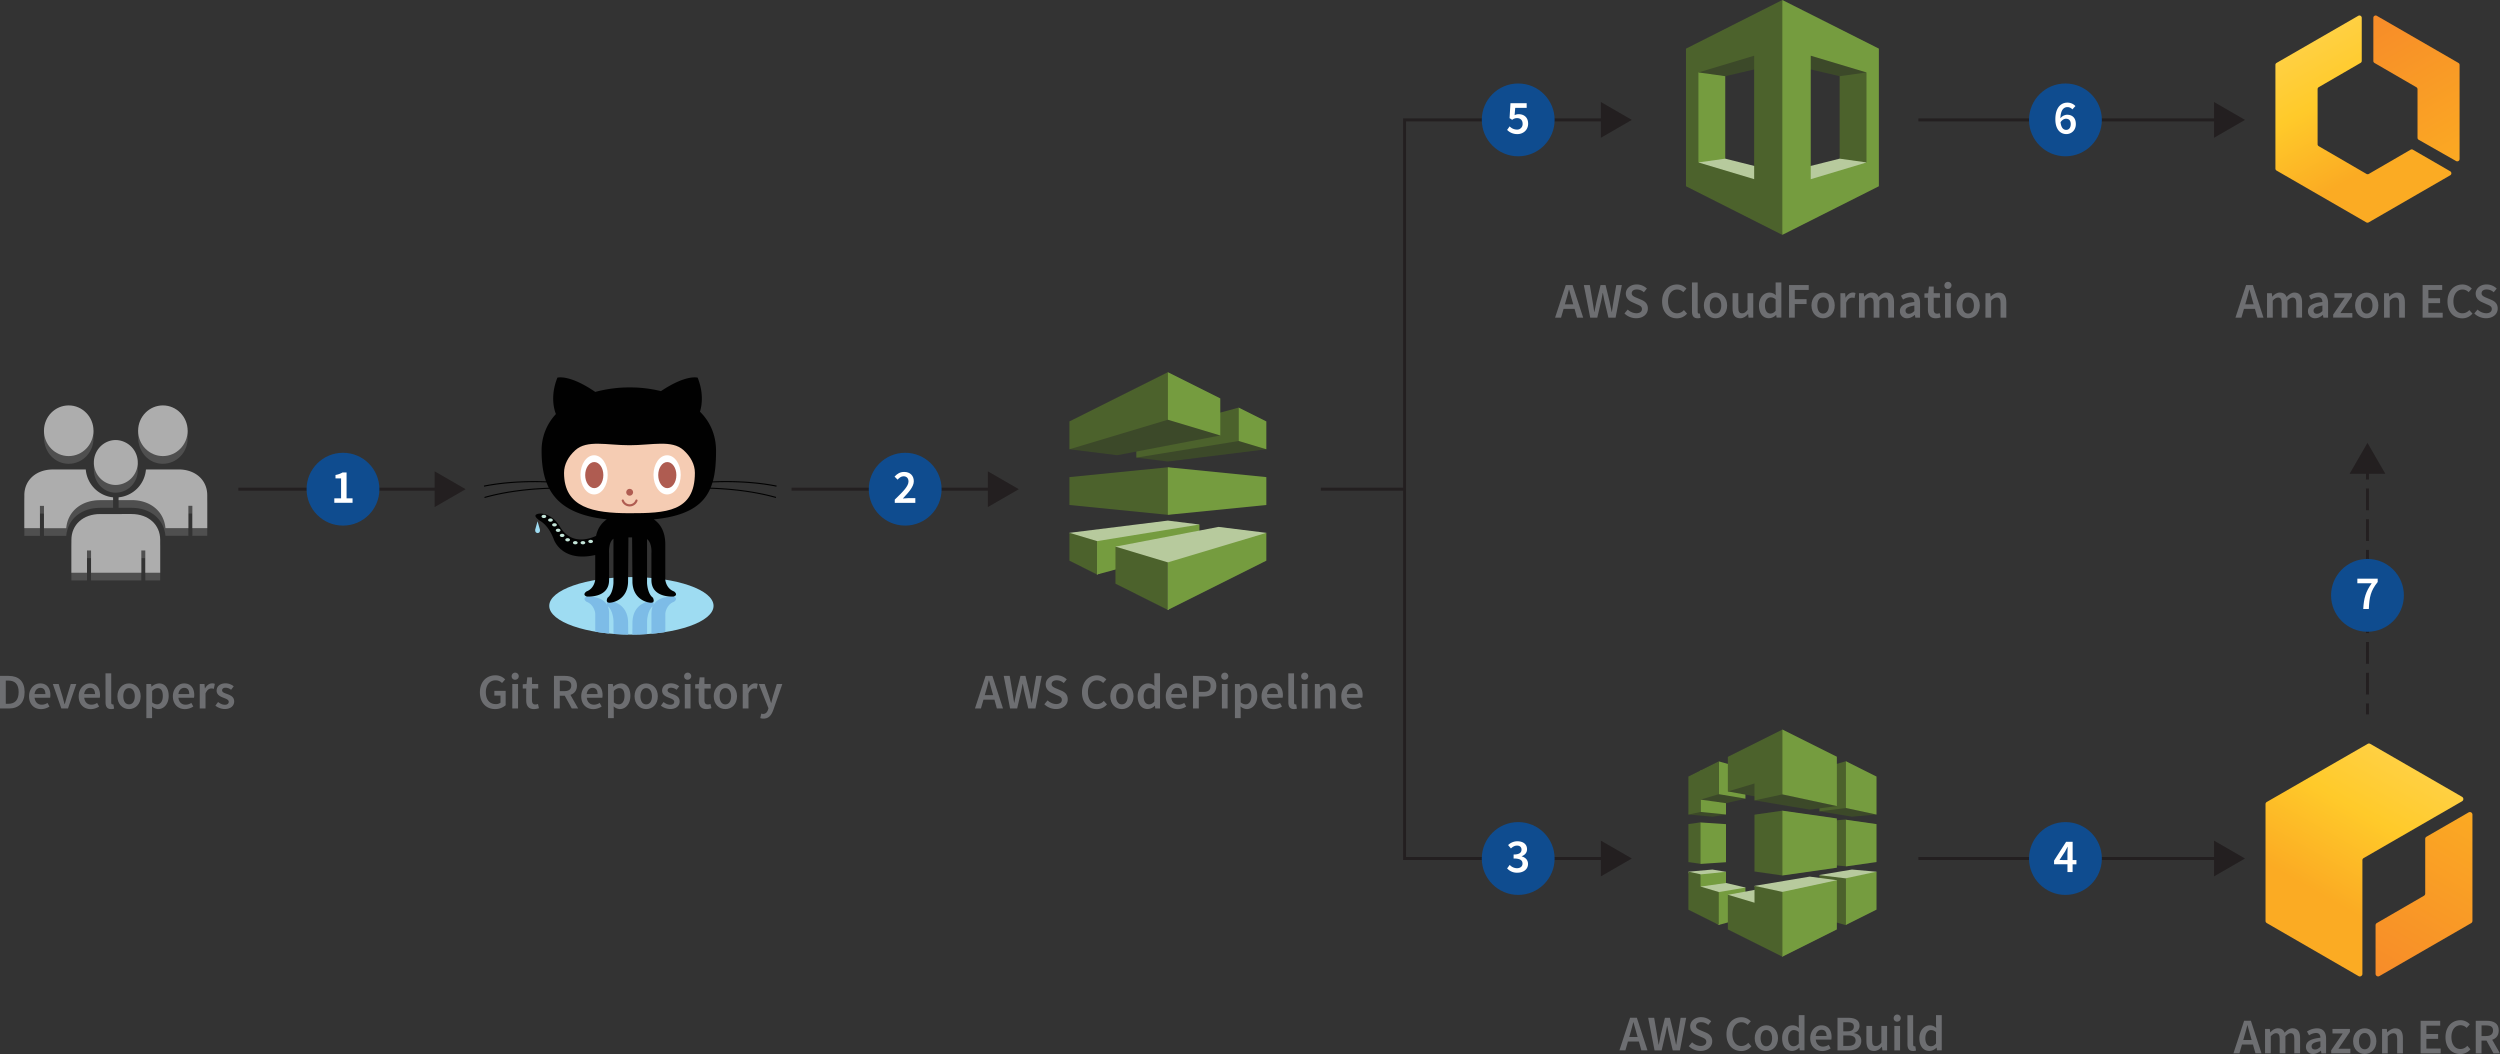 <svg xmlns="http://www.w3.org/2000/svg" xmlns:xlink="http://www.w3.org/1999/xlink" viewBox="0 0 2508.33 1057.49"><rect x="0" y="0" width="2508.33" height="1057.49" fill="#333333" stroke="none"/><defs><style>.cls-1{fill:none;}.cls-2{fill:#6d6e71;}.cls-3{fill:#231f20;}.cls-4{fill:#0f4c8f;}.cls-5{fill:#fff;}.cls-6{fill:#b7ca9d;}.cls-7{fill:#4c622c;}.cls-8{fill:#759c3f;}.cls-9{fill:#3c4929;}.cls-10{fill:#4f4f4f;}.cls-11{fill:#adadad;}.cls-12{fill:#9edcf2;}.cls-13{clip-path:url(#clip-path);}.cls-14{fill:#7dbce7;}.cls-15{fill:#010101;}.cls-16{fill:#f5ccb3;}.cls-17{fill:#af5c51;}.cls-18{fill:#c4e5d9;}.cls-19{fill:url(#linear-gradient);}.cls-20{fill:url(#linear-gradient-2);}.cls-21{fill:url(#linear-gradient-3);}.cls-22{fill:url(#linear-gradient-4);}</style><clipPath id="clip-path"><path class="cls-1" d="M598,659.51c1.83,8.55,6.35,13.61,10.77,16.59L656,676c5.71-3.87,11.54-11.21,11.54-25.06V615.44s.73-8.79,8.79-11.72c0,0,4.76-3.3-.37-5.13,0,0-22.34-1.84-22.34,16.48v27.11s.88,10-4.39,14.1V622.83s.36-10.62,5.86-14.65c0,0,3.66-6.59-4.39-4.76,0,0-15.38,2.2-16.12,20.15l-.35,34.37h-3.7l-.35-34.37c-.73-17.95-16.12-20.15-16.12-20.15-8.06-1.83-4.39,4.76-4.39,4.76,5.49,4,5.86,14.65,5.86,14.65v33.84c-5.28-3.74-4.39-14.48-4.39-14.48V615.08c0-18.32-22.34-16.48-22.34-16.48-5.13,1.83-.37,5.13-.37,5.13,8.06,2.93,8.79,11.72,8.79,11.72V640.3l.85,19.21Z"/></clipPath><linearGradient id="linear-gradient" x1="2476.86" y1="3131.76" x2="2393.75" y2="3274.88" gradientTransform="matrix(1, 0, 0, -1, 0, 3285.4)" gradientUnits="userSpaceOnUse"><stop offset="0" stop-color="#fba923"/><stop offset="1" stop-color="#f78c29"/></linearGradient><linearGradient id="linear-gradient-2" x1="2394.3" y1="3073.32" x2="2303.67" y2="3233.34" gradientTransform="matrix(1, 0, 0, -1, 0, 3285.4)" gradientUnits="userSpaceOnUse"><stop offset="0.25" stop-color="#fbab23"/><stop offset="0.7" stop-color="#ffca2a"/><stop offset="1" stop-color="#ffd042"/></linearGradient><linearGradient id="linear-gradient-3" x1="2490.91" y1="9124.64" x2="2397.47" y2="9285.53" gradientTransform="translate(0 -8300.2)" xlink:href="#linear-gradient"/><linearGradient id="linear-gradient-4" x1="2398.07" y1="9058.97" x2="2296.22" y2="9238.82" gradientTransform="translate(0 -8300.2)" gradientUnits="userSpaceOnUse"><stop offset="0" stop-color="#ffd042"/><stop offset="0.3" stop-color="#ffca2a"/><stop offset="0.75" stop-color="#fbab23"/></linearGradient></defs><title>CICD</title><g id="Layer_2" data-name="Layer 2"><g id="Layer_1-2" data-name="Layer 1"><path class="cls-2" d="M0,678.15H8.7c10,0,16,5.4,16,16.2s-6,16.5-15.65,16.5H0Zm8.3,28c6.6,0,10.4-3.75,10.4-11.8s-3.8-11.5-10.4-11.5H5.8v23.3Z"/><path class="cls-2" d="M40.4,685.7c6.65,0,10.15,4.8,10.15,11.65a12.33,12.33,0,0,1-.25,2.7H34.7c.5,4.45,3.3,7,7.25,7a10.26,10.26,0,0,0,5.7-1.8l2,3.6a15.49,15.49,0,0,1-8.4,2.65c-6.8,0-12.1-4.75-12.1-12.85S34.65,685.7,40.4,685.7Zm5.15,10.7c0-3.9-1.65-6.25-5-6.25-2.9,0-5.4,2.15-5.9,6.25Z"/><path class="cls-2" d="M53,686.3h5.85l3.9,12.75c.65,2.4,1.4,4.9,2,7.4H65c.7-2.5,1.4-5,2.1-7.4L71,686.3h5.55L68.2,710.85H61.55Z"/><path class="cls-2" d="M90.2,685.7c6.65,0,10.15,4.8,10.15,11.65a12.33,12.33,0,0,1-.25,2.7H84.5c.5,4.45,3.3,7,7.25,7a10.26,10.26,0,0,0,5.7-1.8l2,3.6a15.49,15.49,0,0,1-8.4,2.65c-6.8,0-12.1-4.75-12.1-12.85S84.45,685.7,90.2,685.7Zm5.15,10.7c0-3.9-1.65-6.25-5-6.25-2.9,0-5.4,2.15-5.9,6.25Z"/><path class="cls-2" d="M105.85,675.55h5.75v29.3c0,1.4.65,1.9,1.25,1.9a3.44,3.44,0,0,0,.9-.1l.75,4.3a7.86,7.86,0,0,1-3,.5c-4.1,0-5.6-2.65-5.6-6.9Z"/><path class="cls-2" d="M129.45,685.7c6.15,0,11.7,4.7,11.7,12.9s-5.55,12.85-11.7,12.85-11.65-4.7-11.65-12.85S123.35,685.7,129.45,685.7Zm0,21.05c3.6,0,5.8-3.25,5.8-8.15s-2.2-8.2-5.8-8.2-5.75,3.25-5.75,8.2S125.85,706.75,129.45,706.75Z"/><path class="cls-2" d="M152.6,712.85v7.7h-5.75V686.3h4.75l.4,2.6h.2a12,12,0,0,1,7.4-3.2c6.1,0,9.65,4.9,9.65,12.5,0,8.4-5.05,13.25-10.5,13.25a9.93,9.93,0,0,1-6.3-2.7Zm5-6.15c3.25,0,5.75-2.9,5.75-8.45,0-4.9-1.6-7.8-5.3-7.8-1.8,0-3.5.9-5.4,2.75v11.45A7.76,7.76,0,0,0,157.55,706.7Z"/><path class="cls-2" d="M184.75,685.7c6.65,0,10.15,4.8,10.15,11.65a12.33,12.33,0,0,1-.25,2.7H179c.5,4.45,3.3,7,7.25,7a10.26,10.26,0,0,0,5.7-1.8l2,3.6a15.49,15.49,0,0,1-8.4,2.65c-6.8,0-12.1-4.75-12.1-12.85S179,685.7,184.75,685.7Zm5.15,10.7c0-3.9-1.65-6.25-5-6.25-2.9,0-5.4,2.15-5.9,6.25Z"/><path class="cls-2" d="M200.4,686.3h4.75l.4,4.35h.2c1.75-3.2,4.35-5,7-5a6.24,6.24,0,0,1,2.8.5l-1,5a8,8,0,0,0-2.55-.4c-2,0-4.3,1.35-5.8,5.05v15H200.4Z"/><path class="cls-2" d="M218.8,704.35c2.2,1.7,4.3,2.75,6.8,2.75,2.65,0,3.9-1.25,3.9-3,0-2.05-2.65-3-5.25-4-3.25-1.2-6.9-3-6.9-7.15,0-4.3,3.45-7.35,9-7.35a13.25,13.25,0,0,1,8.15,3l-2.65,3.5a9.14,9.14,0,0,0-5.4-2.1c-2.45,0-3.6,1.15-3.6,2.7,0,1.9,2.45,2.7,5.1,3.65,3.35,1.25,7,2.85,7,7.45,0,4.2-3.35,7.6-9.55,7.6a15.55,15.55,0,0,1-9.3-3.4Z"/><path class="cls-2" d="M497.12,677.55a13.28,13.28,0,0,1,9.75,4.15l-3.2,3.6a8.54,8.54,0,0,0-6.5-2.7c-5.8,0-9.7,4.5-9.7,11.85s3.5,12,10.05,12a7.18,7.18,0,0,0,4.65-1.45V697.9H496v-4.75h11.35v14.4a15.83,15.83,0,0,1-10.55,3.9c-8.7,0-15.3-6-15.3-16.85S488.32,677.55,497.12,677.55Z"/><path class="cls-2" d="M513.37,678.75a3.56,3.56,0,1,1,3.55,3.25A3.3,3.3,0,0,1,513.37,678.75Zm.65,7.55h5.75v24.55H514Z"/><path class="cls-2" d="M528,690.85h-3.5v-4.3l3.8-.25.7-6.7h4.8v6.7H540v4.55h-6.25v11.7c0,2.9,1.1,4.3,3.45,4.3a7,7,0,0,0,2.55-.55l1,4.25a15.69,15.69,0,0,1-5,.9c-5.7,0-7.8-3.6-7.8-8.9Z"/><path class="cls-2" d="M573.67,710.85l-7.05-12.8h-5v12.8h-5.8v-32.7h11c6.8,0,12.05,2.4,12.05,9.7,0,5-2.6,8-6.55,9.35l7.8,13.65Zm-12-17.4h4.6c4.5,0,6.9-1.9,6.9-5.6s-2.4-5.05-6.9-5.05h-4.6Z"/><path class="cls-2" d="M594.42,685.7c6.65,0,10.15,4.8,10.15,11.65a12.33,12.33,0,0,1-.25,2.7h-15.6c.5,4.45,3.3,7,7.25,7a10.26,10.26,0,0,0,5.7-1.8l2,3.6a15.49,15.49,0,0,1-8.4,2.65c-6.8,0-12.1-4.75-12.1-12.85S588.67,685.7,594.42,685.7Zm5.15,10.7c0-3.9-1.65-6.25-5-6.25-2.9,0-5.4,2.15-5.9,6.25Z"/><path class="cls-2" d="M615.82,712.85v7.7h-5.75V686.3h4.75l.4,2.6h.2a12,12,0,0,1,7.4-3.2c6.1,0,9.65,4.9,9.65,12.5,0,8.4-5.05,13.25-10.5,13.25a9.93,9.93,0,0,1-6.3-2.7Zm5-6.15c3.25,0,5.75-2.9,5.75-8.45,0-4.9-1.6-7.8-5.3-7.8-1.8,0-3.5.9-5.4,2.75v11.45A7.76,7.76,0,0,0,620.77,706.7Z"/><path class="cls-2" d="M648.32,685.7c6.15,0,11.7,4.7,11.7,12.9s-5.55,12.85-11.7,12.85-11.65-4.7-11.65-12.85S642.22,685.7,648.32,685.7Zm0,21.05c3.6,0,5.8-3.25,5.8-8.15s-2.2-8.2-5.8-8.2-5.75,3.25-5.75,8.2S644.72,706.75,648.32,706.75Z"/><path class="cls-2" d="M665.77,704.35c2.2,1.7,4.3,2.75,6.8,2.75,2.65,0,3.9-1.25,3.9-3,0-2.05-2.65-3-5.25-4-3.25-1.2-6.9-3-6.9-7.15,0-4.3,3.45-7.35,9-7.35a13.25,13.25,0,0,1,8.15,3l-2.65,3.5a9.14,9.14,0,0,0-5.4-2.1c-2.45,0-3.6,1.15-3.6,2.7,0,1.9,2.45,2.7,5.1,3.65,3.35,1.25,7,2.85,7,7.45,0,4.2-3.35,7.6-9.55,7.6a15.55,15.55,0,0,1-9.3-3.4Z"/><path class="cls-2" d="M686.42,678.75A3.56,3.56,0,1,1,690,682,3.3,3.3,0,0,1,686.42,678.75Zm.65,7.55h5.75v24.55h-5.75Z"/><path class="cls-2" d="M701,690.85h-3.5v-4.3l3.8-.25.7-6.7h4.8v6.7h6.25v4.55h-6.25v11.7c0,2.9,1.1,4.3,3.45,4.3a7,7,0,0,0,2.55-.55l1,4.25a15.69,15.69,0,0,1-5,.9c-5.7,0-7.8-3.6-7.8-8.9Z"/><path class="cls-2" d="M727.77,685.7c6.15,0,11.7,4.7,11.7,12.9s-5.55,12.85-11.7,12.85-11.65-4.7-11.65-12.85S721.67,685.7,727.77,685.7Zm0,21.05c3.6,0,5.8-3.25,5.8-8.15s-2.2-8.2-5.8-8.2-5.75,3.25-5.75,8.2S724.17,706.75,727.77,706.75Z"/><path class="cls-2" d="M745.17,686.3h4.75l.4,4.35h.2c1.75-3.2,4.35-5,7-5a6.24,6.24,0,0,1,2.8.5l-1,5a8,8,0,0,0-2.55-.4c-2,0-4.3,1.35-5.8,5.05v15h-5.75Z"/><path class="cls-2" d="M765.67,716.3c2.6,0,4.1-1.75,4.9-4.2l.45-1.55-9.65-24.25h5.85l4.25,12.05c.7,2.15,1.4,4.6,2.15,6.9h.2c.6-2.25,1.25-4.7,1.85-6.9l3.7-12.05h5.55L776,712c-2,5.55-4.6,9-10,9a9.55,9.55,0,0,1-3.2-.5l1-4.5A6,6,0,0,0,765.67,716.3Z"/><path class="cls-2" d="M997.75,702h-11l-2.55,8.85h-6l10.7-32.7h6.8l10.65,32.7h-6.15Zm-1.3-4.55-1.15-4c-1-3.45-2-7.2-3-10.8h-.2c-.9,3.65-1.85,7.35-2.9,10.8l-1.15,4Z"/><path class="cls-2" d="M1007.05,678.15h6l2.8,16.5c.55,3.5,1.1,7,1.65,10.45h.2c.65-3.45,1.4-7,2.1-10.45l4.05-16.5h5l4,16.5c.7,3.4,1.45,7,2.15,10.45h.2c.55-3.5,1-7,1.6-10.45l2.8-16.5h5.6l-6.3,32.7h-7.2l-4.05-17.2c-.55-2.55-1-5.05-1.45-7.55h-.2c-.45,2.5-.9,5-1.45,7.55l-4,17.2h-7.1Z"/><path class="cls-2" d="M1051.1,702.7a13,13,0,0,0,8.55,3.7c3.65,0,5.7-1.65,5.7-4.2,0-2.7-2.1-3.55-5.1-4.8l-4.45-2c-3.25-1.35-6.6-3.9-6.6-8.7,0-5.2,4.6-9.2,11-9.2a14.46,14.46,0,0,1,10.1,4.15l-3,3.7a10.56,10.56,0,0,0-7.1-2.8c-3.1,0-5.1,1.45-5.1,3.85s2.5,3.5,5.2,4.6l4.4,1.85c3.9,1.65,6.6,4.1,6.6,8.85,0,5.3-4.4,9.7-11.75,9.7a16.82,16.82,0,0,1-11.75-4.8Z"/><path class="cls-2" d="M1100.7,677.55a12.81,12.81,0,0,1,9.3,4.15l-3.2,3.6a8.33,8.33,0,0,0-6.05-2.7c-5.35,0-9.2,4.5-9.2,11.85s3.55,12,9,12a8.85,8.85,0,0,0,6.9-3.25l3.2,3.55a13.05,13.05,0,0,1-10.2,4.75c-8.3,0-14.85-6-14.85-16.85S1092.3,677.55,1100.7,677.55Z"/><path class="cls-2" d="M1125.6,685.7c6.15,0,11.7,4.7,11.7,12.9s-5.55,12.85-11.7,12.85S1114,706.75,1114,698.6,1119.5,685.7,1125.6,685.7Zm0,21.05c3.6,0,5.8-3.25,5.8-8.15s-2.2-8.2-5.8-8.2-5.75,3.25-5.75,8.2S1122,706.75,1125.6,706.75Z"/><path class="cls-2" d="M1151.9,685.7a9.06,9.06,0,0,1,6.45,2.7l-.2-4v-8.9h5.75v35.3h-4.75l-.4-2.65h-.2a10.23,10.23,0,0,1-7,3.25c-6.15,0-10.1-4.75-10.1-12.85S1146.55,685.7,1151.9,685.7Zm1.1,21c1.9,0,3.5-.85,5.15-2.75V692.5a7.32,7.32,0,0,0-5-2.05c-3.15,0-5.7,3-5.7,8.1S1149.45,706.7,1153,706.7Z"/><path class="cls-2" d="M1180.9,685.7c6.65,0,10.15,4.8,10.15,11.65a12.33,12.33,0,0,1-.25,2.7h-15.6c.5,4.45,3.3,7,7.25,7a10.26,10.26,0,0,0,5.7-1.8l2,3.6a15.49,15.49,0,0,1-8.4,2.65c-6.8,0-12.1-4.75-12.1-12.85S1175.15,685.7,1180.9,685.7Zm5.15,10.7c0-3.9-1.65-6.25-5-6.25-2.9,0-5.4,2.15-5.9,6.25Z"/><path class="cls-2" d="M1197,678.15h11c7.15,0,12.4,2.5,12.4,10.1,0,7.25-5.4,10.6-12.4,10.6h-5.2v12H1197Zm10.5,16.05c4.9,0,7.2-2,7.2-6s-2.45-5.45-7.2-5.45h-4.7v11.4Z"/><path class="cls-2" d="M1225.3,678.75a3.56,3.56,0,1,1,3.55,3.25A3.3,3.3,0,0,1,1225.3,678.75Zm.65,7.55h5.75v24.55H1226Z"/><path class="cls-2" d="M1244.8,712.85v7.7h-5.75V686.3h4.75l.4,2.6h.2a12,12,0,0,1,7.4-3.2c6.1,0,9.65,4.9,9.65,12.5,0,8.4-5.05,13.25-10.5,13.25a9.93,9.93,0,0,1-6.3-2.7Zm5-6.15c3.25,0,5.75-2.9,5.75-8.45,0-4.9-1.6-7.8-5.3-7.8-1.8,0-3.5.9-5.4,2.75v11.45A7.77,7.77,0,0,0,1249.75,706.7Z"/><path class="cls-2" d="M1277,685.7c6.65,0,10.15,4.8,10.15,11.65a12.33,12.33,0,0,1-.25,2.7h-15.6c.5,4.45,3.3,7,7.25,7a10.26,10.26,0,0,0,5.7-1.8l2,3.6a15.49,15.49,0,0,1-8.4,2.65c-6.8,0-12.1-4.75-12.1-12.85S1271.2,685.7,1277,685.7Zm5.15,10.7c0-3.9-1.65-6.25-5-6.25-2.9,0-5.4,2.15-5.9,6.25Z"/><path class="cls-2" d="M1292.6,675.55h5.75v29.3c0,1.4.65,1.9,1.25,1.9a3.44,3.44,0,0,0,.9-.1l.75,4.3a7.86,7.86,0,0,1-3,.5c-4.1,0-5.6-2.65-5.6-6.9Z"/><path class="cls-2" d="M1305.5,678.75a3.56,3.56,0,1,1,3.55,3.25A3.3,3.3,0,0,1,1305.5,678.75Zm.65,7.55h5.75v24.55h-5.75Z"/><path class="cls-2" d="M1319.25,686.3H1324l.4,3.3h.2c2.2-2.15,4.7-3.9,8-3.9,5.25,0,7.55,3.55,7.55,9.75v15.4h-5.75V696.2c0-4.05-1.15-5.55-3.85-5.55-2.15,0-3.55,1-5.6,3.05v17.15h-5.75Z"/><path class="cls-2" d="M1357,685.7c6.65,0,10.15,4.8,10.15,11.65a12.33,12.33,0,0,1-.25,2.7h-15.6c.5,4.45,3.3,7,7.25,7a10.26,10.26,0,0,0,5.7-1.8l2,3.6a15.49,15.49,0,0,1-8.4,2.65c-6.8,0-12.1-4.75-12.1-12.85S1351.2,685.7,1357,685.7Zm5.15,10.7c0-3.9-1.65-6.25-5-6.25-2.9,0-5.4,2.15-5.9,6.25Z"/><path class="cls-2" d="M1644.37,1045h-11l-2.55,8.85h-6l10.7-32.7h6.8l10.65,32.7h-6.15Zm-1.3-4.55-1.15-4c-1-3.45-2-7.2-3-10.8h-.2c-.9,3.65-1.85,7.35-2.9,10.8l-1.15,4Z"/><path class="cls-2" d="M1653.67,1021.19h6l2.8,16.5c.55,3.5,1.1,7,1.65,10.45h.2c.65-3.45,1.4-7,2.1-10.45l4.05-16.5h5l4,16.5c.7,3.4,1.45,7,2.15,10.45h.2c.55-3.5,1-7,1.6-10.45l2.8-16.5h5.6l-6.3,32.7h-7.2l-4.05-17.2c-.55-2.55-1-5.05-1.45-7.55h-.2c-.45,2.5-.9,5-1.45,7.55l-4,17.2h-7.1Z"/><path class="cls-2" d="M1697.72,1045.74a13,13,0,0,0,8.55,3.7c3.65,0,5.7-1.65,5.7-4.2,0-2.7-2.1-3.55-5.1-4.8l-4.45-2c-3.25-1.35-6.6-3.9-6.6-8.7,0-5.2,4.6-9.2,11-9.2a14.46,14.46,0,0,1,10.1,4.15l-3,3.7a10.56,10.56,0,0,0-7.1-2.8c-3.1,0-5.1,1.45-5.1,3.85s2.5,3.5,5.2,4.6l4.4,1.85c3.9,1.65,6.6,4.1,6.6,8.85,0,5.3-4.4,9.7-11.75,9.7a16.82,16.82,0,0,1-11.75-4.8Z"/><path class="cls-2" d="M1747.32,1020.59a12.81,12.81,0,0,1,9.3,4.15l-3.2,3.6a8.33,8.33,0,0,0-6.05-2.7c-5.35,0-9.2,4.5-9.2,11.85s3.55,12,9,12a8.85,8.85,0,0,0,6.9-3.25l3.2,3.55a13.05,13.05,0,0,1-10.2,4.75c-8.3,0-14.85-6-14.85-16.85S1738.92,1020.59,1747.32,1020.59Z"/><path class="cls-2" d="M1772.22,1028.74c6.15,0,11.7,4.7,11.7,12.9s-5.55,12.85-11.7,12.85-11.65-4.7-11.65-12.85S1766.12,1028.74,1772.22,1028.74Zm0,21.05c3.6,0,5.8-3.25,5.8-8.15s-2.2-8.2-5.8-8.2-5.75,3.25-5.75,8.2S1768.62,1049.79,1772.22,1049.79Z"/><path class="cls-2" d="M1798.52,1028.74a9.06,9.06,0,0,1,6.45,2.7l-.2-4v-8.9h5.75v35.3h-4.75l-.4-2.65h-.2a10.23,10.23,0,0,1-7,3.25c-6.15,0-10.1-4.75-10.1-12.85S1793.17,1028.74,1798.52,1028.74Zm1.1,21c1.9,0,3.5-.85,5.15-2.75v-11.45a7.32,7.32,0,0,0-5-2.05c-3.15,0-5.7,3-5.7,8.1S1796.07,1049.74,1799.62,1049.74Z"/><path class="cls-2" d="M1827.52,1028.74c6.65,0,10.15,4.8,10.15,11.65a12.33,12.33,0,0,1-.25,2.7h-15.6c.5,4.45,3.3,7,7.25,7a10.26,10.26,0,0,0,5.7-1.8l2,3.6a15.49,15.49,0,0,1-8.4,2.65c-6.8,0-12.1-4.75-12.1-12.85S1821.77,1028.74,1827.52,1028.74Zm5.15,10.7c0-3.9-1.65-6.25-5-6.25-2.9,0-5.4,2.15-5.9,6.25Z"/><path class="cls-2" d="M1843.62,1021.19h10.45c6.7,0,11.65,2.05,11.65,8.05a7.1,7.1,0,0,1-5.6,7.1v.2c4.7.8,7.35,3.35,7.35,7.75,0,6.55-5.35,9.6-12.55,9.6h-11.3Zm9.9,13.55c4.6,0,6.5-1.75,6.5-4.8s-2.1-4.25-6.35-4.25h-4.25v9.05Zm.8,14.65c4.8,0,7.45-1.8,7.45-5.5,0-3.4-2.6-5-7.45-5h-4.9v10.5Z"/><path class="cls-2" d="M1872.62,1029.34h5.75V1044c0,4,1.15,5.55,3.8,5.55,2.15,0,3.6-1,5.45-3.4v-16.8h5.75v24.55h-4.7l-.45-3.6h-.15c-2.15,2.55-4.55,4.2-7.9,4.2-5.25,0-7.55-3.55-7.55-9.75Z"/><path class="cls-2" d="M1900,1021.79a3.56,3.56,0,1,1,3.55,3.25A3.3,3.3,0,0,1,1900,1021.79Zm.65,7.55h5.75v24.55h-5.75Z"/><path class="cls-2" d="M1913.77,1018.59h5.75v29.3c0,1.4.65,1.9,1.25,1.9a3.44,3.44,0,0,0,.9-.1l.75,4.3a7.86,7.86,0,0,1-3,.5c-4.1,0-5.6-2.65-5.6-6.9Z"/><path class="cls-2" d="M1936.22,1028.74a9.06,9.06,0,0,1,6.45,2.7l-.2-4v-8.9h5.75v35.3h-4.75l-.4-2.65h-.2a10.23,10.23,0,0,1-7,3.25c-6.15,0-10.1-4.75-10.1-12.85S1930.87,1028.74,1936.22,1028.74Zm1.1,21c1.9,0,3.5-.85,5.15-2.75v-11.45a7.32,7.32,0,0,0-5-2.05c-3.15,0-5.7,3-5.7,8.1S1933.77,1049.74,1937.32,1049.74Z"/><path class="cls-2" d="M2260.44,1048h-11l-2.55,8.85h-6l10.7-32.7h6.8l10.65,32.7H2263Zm-1.3-4.55-1.15-4c-1-3.45-2-7.2-3-10.8h-.2c-.9,3.65-1.85,7.35-2.9,10.8l-1.15,4Z"/><path class="cls-2" d="M2272.59,1032.34h4.75l.4,3.35h.2c2-2.2,4.45-4,7.5-4,3.6,0,5.65,1.65,6.8,4.4,2.35-2.5,4.8-4.4,7.9-4.4,5.2,0,7.6,3.55,7.6,9.75v15.4h-5.8v-14.65c0-4.05-1.2-5.55-3.75-5.55-1.55,0-3.25,1-5.15,3.05v17.15h-5.75v-14.65c0-4.05-1.2-5.55-3.8-5.55-1.5,0-3.25,1-5.15,3.05v17.15h-5.75Z"/><path class="cls-2" d="M2328.14,1041.19c0-2.6-1.15-4.8-4.45-4.8a13.66,13.66,0,0,0-6.9,2.4l-2.1-3.85a19,19,0,0,1,10-3.2c6.15,0,9.15,3.75,9.15,10.6v14.55h-4.7l-.45-2.7h-.15c-2.2,1.85-4.7,3.3-7.6,3.3a6.9,6.9,0,0,1-7.3-7.2C2313.69,1045,2318.09,1042.29,2328.14,1041.19Zm-5.35,11.8c2,0,3.55-1,5.35-2.7v-5.5c-6.65.85-8.85,2.6-8.85,5.05C2319.29,1052,2320.74,1053,2322.79,1053Z"/><path class="cls-2" d="M2338.94,1053.79l11.6-16.9h-10.3v-4.55h17.5v3l-11.55,16.9h12v4.6h-19.2Z"/><path class="cls-2" d="M2372.59,1031.74c6.15,0,11.7,4.7,11.7,12.9s-5.55,12.85-11.7,12.85-11.65-4.7-11.65-12.85S2366.49,1031.74,2372.59,1031.74Zm0,21.05c3.6,0,5.8-3.25,5.8-8.15s-2.2-8.2-5.8-8.2-5.75,3.25-5.75,8.2S2369,1052.79,2372.59,1052.79Z"/><path class="cls-2" d="M2390,1032.34h4.75l.4,3.3h.2c2.2-2.15,4.7-3.9,8-3.9,5.25,0,7.55,3.55,7.55,9.75v15.4h-5.75v-14.65c0-4.05-1.15-5.55-3.85-5.55-2.15,0-3.55,1-5.6,3.05v17.15H2390Z"/><path class="cls-2" d="M2428.68,1024.19h19.65v4.9h-13.85v8.35h11.75v4.9h-11.75V1052h14.35v4.9h-20.15Z"/><path class="cls-2" d="M2468.74,1023.59a12.81,12.81,0,0,1,9.3,4.15l-3.2,3.6a8.33,8.33,0,0,0-6.05-2.7c-5.35,0-9.2,4.5-9.2,11.85s3.55,12,9,12a8.85,8.85,0,0,0,6.9-3.25l3.2,3.55a13.05,13.05,0,0,1-10.2,4.75c-8.3,0-14.85-6-14.85-16.85S2460.33,1023.59,2468.74,1023.59Z"/><path class="cls-2" d="M2501.83,1056.89l-7.05-12.8h-5v12.8H2484v-32.7h11c6.8,0,12.05,2.4,12.05,9.7,0,5-2.6,8-6.55,9.35l7.8,13.65Zm-12-17.4h4.6c4.5,0,6.9-1.9,6.9-5.6s-2.4-5.05-6.9-5.05h-4.6Z"/><rect class="cls-3" x="239.13" y="489.32" width="202.19" height="3"/><polygon class="cls-3" points="436.07 508.77 467.16 490.82 436.07 472.87 436.07 508.77"/><rect class="cls-3" x="794.19" y="489.32" width="202.19" height="3"/><polygon class="cls-3" points="991.13 508.77 1022.21 490.82 991.13 472.87 991.13 508.77"/><circle class="cls-4" cx="344.14" cy="490.82" r="36.53"/><path class="cls-5" d="M335.42,500h6.79V480h-5.59v-3.44a20.45,20.45,0,0,0,7-2.49h4.11V500h6v4.5H335.42Z"/><circle class="cls-4" cx="908.2" cy="490.82" r="36.53"/><path class="cls-5" d="M897.75,501.29c8.46-8.18,13.77-13.53,13.77-18.17,0-3.2-1.77-5.26-5-5.26-2.34,0-4.3,1.58-5.93,3.4l-3.06-3.06c2.77-3,5.55-4.69,9.71-4.69,5.83,0,9.61,3.68,9.61,9.33,0,5.4-5,11-11,17.31,1.58-.14,3.59-.33,5.07-.33h7.46v4.69H897.75Z"/><path class="cls-2" d="M1579.8,309.89h-11l-2.55,8.85h-6L1571,286h6.8l10.65,32.7h-6.15Zm-1.3-4.55-1.15-4c-1-3.45-2-7.2-3-10.8h-.2c-.9,3.65-1.85,7.35-2.9,10.8l-1.15,4Z"/><path class="cls-2" d="M1589.1,286h6l2.8,16.5c.55,3.5,1.1,7,1.65,10.45h.2c.65-3.45,1.4-7,2.1-10.45l4.05-16.5h5l4,16.5c.7,3.4,1.45,7,2.15,10.45h.2c.55-3.5,1-7,1.6-10.45l2.8-16.5h5.6l-6.3,32.7h-7.2l-4.05-17.2c-.55-2.55-1-5.05-1.45-7.55h-.2c-.45,2.5-.9,5-1.45,7.55l-4,17.2h-7.1Z"/><path class="cls-2" d="M1633.15,310.59a13,13,0,0,0,8.55,3.7c3.65,0,5.7-1.65,5.7-4.2,0-2.7-2.1-3.55-5.1-4.8l-4.45-2c-3.25-1.35-6.6-3.9-6.6-8.7,0-5.2,4.6-9.2,11-9.2a14.46,14.46,0,0,1,10.1,4.15l-3,3.7a10.56,10.56,0,0,0-7.1-2.8c-3.1,0-5.1,1.45-5.1,3.85s2.5,3.5,5.2,4.6l4.4,1.85c3.9,1.65,6.6,4.1,6.6,8.85,0,5.3-4.4,9.7-11.75,9.7a16.82,16.82,0,0,1-11.75-4.8Z"/><path class="cls-2" d="M1682.75,285.43a12.81,12.81,0,0,1,9.3,4.15l-3.2,3.6a8.33,8.33,0,0,0-6.05-2.7c-5.35,0-9.2,4.5-9.2,11.85s3.55,12,9,12a8.85,8.85,0,0,0,6.9-3.25l3.2,3.55a13.05,13.05,0,0,1-10.2,4.75c-8.3,0-14.85-6-14.85-16.85S1674.34,285.43,1682.75,285.43Z"/><path class="cls-2" d="M1697.59,283.43h5.75v29.3c0,1.4.65,1.9,1.25,1.9a3.44,3.44,0,0,0,.9-.1l.75,4.3a7.86,7.86,0,0,1-3,.5c-4.1,0-5.6-2.65-5.6-6.9Z"/><path class="cls-2" d="M1721.2,293.58c6.15,0,11.7,4.7,11.7,12.9s-5.55,12.85-11.7,12.85-11.65-4.7-11.65-12.85S1715.09,293.58,1721.2,293.58Zm0,21.05c3.6,0,5.8-3.25,5.8-8.15s-2.2-8.2-5.8-8.2-5.75,3.25-5.75,8.2S1717.59,314.64,1721.2,314.64Z"/><path class="cls-2" d="M1738.34,294.18h5.75v14.65c0,4,1.15,5.55,3.8,5.55,2.15,0,3.6-1,5.45-3.4v-16.8h5.75v24.55h-4.7l-.45-3.6h-.15c-2.15,2.55-4.55,4.2-7.9,4.2-5.25,0-7.55-3.55-7.55-9.75Z"/><path class="cls-2" d="M1775.29,293.58a9.06,9.06,0,0,1,6.45,2.7l-.2-4v-8.9h5.75v35.3h-4.75l-.4-2.65h-.2a10.23,10.23,0,0,1-7,3.25c-6.15,0-10.1-4.75-10.1-12.85S1769.94,293.58,1775.29,293.58Zm1.1,21c1.9,0,3.5-.85,5.15-2.75V300.38a7.32,7.32,0,0,0-5-2.05c-3.15,0-5.7,3-5.7,8.1S1772.84,314.59,1776.39,314.59Z"/><path class="cls-2" d="M1795,286h19.75v4.9h-14v9.25h11.85v4.9h-11.85v13.65H1795Z"/><path class="cls-2" d="M1829.15,293.58c6.15,0,11.7,4.7,11.7,12.9s-5.55,12.85-11.7,12.85-11.65-4.7-11.65-12.85S1823,293.58,1829.15,293.58Zm0,21.05c3.6,0,5.8-3.25,5.8-8.15s-2.2-8.2-5.8-8.2-5.75,3.25-5.75,8.2S1825.54,314.64,1829.15,314.64Z"/><path class="cls-2" d="M1846.54,294.18h4.75l.4,4.35h.2c1.75-3.2,4.35-5,7-5a6.24,6.24,0,0,1,2.8.5l-1,5a8,8,0,0,0-2.55-.4c-2,0-4.3,1.35-5.8,5.05v15h-5.75Z"/><path class="cls-2" d="M1865.19,294.18h4.75l.4,3.35h.2c2-2.2,4.45-4,7.5-4,3.6,0,5.65,1.65,6.8,4.4,2.35-2.5,4.8-4.4,7.9-4.4,5.2,0,7.6,3.55,7.6,9.75v15.4h-5.8V304.09c0-4.05-1.2-5.55-3.75-5.55-1.55,0-3.25,1-5.15,3.05v17.15h-5.75V304.09c0-4.05-1.2-5.55-3.8-5.55-1.5,0-3.25,1-5.15,3.05v17.15h-5.75Z"/><path class="cls-2" d="M1920.74,303c0-2.6-1.15-4.8-4.45-4.8a13.66,13.66,0,0,0-6.9,2.4l-2.1-3.85a19,19,0,0,1,10-3.2c6.15,0,9.15,3.75,9.15,10.6v14.55h-4.7l-.45-2.7h-.15c-2.2,1.85-4.7,3.3-7.6,3.3a6.9,6.9,0,0,1-7.3-7.2C1906.29,306.89,1910.69,304.13,1920.74,303Zm-5.35,11.8c2,0,3.55-1,5.35-2.7v-5.5c-6.65.85-8.85,2.6-8.85,5.05C1911.89,313.89,1913.34,314.84,1915.39,314.84Z"/><path class="cls-2" d="M1934.34,298.73h-3.5v-4.3l3.8-.25.7-6.7h4.8v6.7h6.25v4.55h-6.25v11.7c0,2.9,1.1,4.3,3.45,4.3a7,7,0,0,0,2.55-.55l1,4.25a15.69,15.69,0,0,1-5,.9c-5.7,0-7.8-3.6-7.8-8.9Z"/><path class="cls-2" d="M1950.89,286.63a3.56,3.56,0,1,1,3.55,3.25A3.3,3.3,0,0,1,1950.89,286.63Zm.65,7.55h5.75v24.55h-5.75Z"/><path class="cls-2" d="M1974.69,293.58c6.15,0,11.7,4.7,11.7,12.9s-5.55,12.85-11.7,12.85-11.65-4.7-11.65-12.85S1968.59,293.58,1974.69,293.58Zm0,21.05c3.6,0,5.8-3.25,5.8-8.15s-2.2-8.2-5.8-8.2-5.75,3.25-5.75,8.2S1971.09,314.64,1974.69,314.64Z"/><path class="cls-2" d="M1992.09,294.18h4.75l.4,3.3h.2c2.2-2.15,4.7-3.9,8-3.9,5.25,0,7.55,3.55,7.55,9.75v15.4h-5.75V304.09c0-4.05-1.15-5.55-3.85-5.55-2.15,0-3.55,1-5.6,3.05v17.15h-5.75Z"/><path class="cls-2" d="M2262.44,309.89h-11l-2.55,8.85h-6l10.7-32.7h6.8l10.65,32.7H2265Zm-1.3-4.55-1.15-4c-1-3.45-2-7.2-3-10.8h-.2c-.9,3.65-1.85,7.35-2.9,10.8l-1.15,4Z"/><path class="cls-2" d="M2274.59,294.18h4.75l.4,3.35h.2c2-2.2,4.45-4,7.5-4,3.6,0,5.65,1.65,6.8,4.4,2.35-2.5,4.8-4.4,7.9-4.4,5.2,0,7.6,3.55,7.6,9.75v15.4h-5.8V304.09c0-4.05-1.2-5.55-3.75-5.55-1.55,0-3.25,1-5.15,3.05v17.15h-5.75V304.09c0-4.05-1.2-5.55-3.8-5.55-1.5,0-3.25,1-5.15,3.05v17.15h-5.75Z"/><path class="cls-2" d="M2330.14,303c0-2.6-1.15-4.8-4.45-4.8a13.66,13.66,0,0,0-6.9,2.4l-2.1-3.85a19,19,0,0,1,10-3.2c6.15,0,9.15,3.75,9.15,10.6v14.55h-4.7l-.45-2.7h-.15c-2.2,1.85-4.7,3.3-7.6,3.3a6.9,6.9,0,0,1-7.3-7.2C2315.69,306.89,2320.09,304.13,2330.14,303Zm-5.35,11.8c2,0,3.55-1,5.35-2.7v-5.5c-6.65.85-8.85,2.6-8.85,5.05C2321.29,313.89,2322.74,314.84,2324.79,314.84Z"/><path class="cls-2" d="M2340.94,315.64l11.6-16.9h-10.3v-4.55h17.5v3l-11.55,16.9h12v4.6h-19.2Z"/><path class="cls-2" d="M2374.59,293.58c6.15,0,11.7,4.7,11.7,12.9s-5.55,12.85-11.7,12.85-11.65-4.7-11.65-12.85S2368.49,293.58,2374.59,293.58Zm0,21.05c3.6,0,5.8-3.25,5.8-8.15s-2.2-8.2-5.8-8.2-5.75,3.25-5.75,8.2S2371,314.64,2374.59,314.64Z"/><path class="cls-2" d="M2392,294.18h4.75l.4,3.3h.2c2.2-2.15,4.7-3.9,8-3.9,5.25,0,7.55,3.55,7.55,9.75v15.4h-5.75V304.09c0-4.05-1.15-5.55-3.85-5.55-2.15,0-3.55,1-5.6,3.05v17.15H2392Z"/><path class="cls-2" d="M2430.68,286h19.65v4.9h-13.85v8.35h11.75v4.9h-11.75v9.65h14.35v4.9h-20.15Z"/><path class="cls-2" d="M2470.74,285.43a12.81,12.81,0,0,1,9.3,4.15l-3.2,3.6a8.33,8.33,0,0,0-6.05-2.7c-5.35,0-9.2,4.5-9.2,11.85s3.55,12,9,12a8.85,8.85,0,0,0,6.9-3.25l3.2,3.55a13.05,13.05,0,0,1-10.2,4.75c-8.3,0-14.85-6-14.85-16.85S2462.33,285.43,2470.74,285.43Z"/><path class="cls-2" d="M2485.83,310.59a13,13,0,0,0,8.55,3.7c3.65,0,5.7-1.65,5.7-4.2,0-2.7-2.1-3.55-5.1-4.8l-4.45-2c-3.25-1.35-6.6-3.9-6.6-8.7,0-5.2,4.6-9.2,11-9.2a14.46,14.46,0,0,1,10.1,4.15l-3,3.7a10.56,10.56,0,0,0-7.1-2.8c-3.1,0-5.1,1.45-5.1,3.85s2.5,3.5,5.2,4.6l4.4,1.85c3.9,1.65,6.6,4.1,6.6,8.85,0,5.3-4.4,9.7-11.75,9.7a16.82,16.82,0,0,1-11.75-4.8Z"/><rect class="cls-3" x="1924.77" y="118.79" width="301.87" height="3"/><polygon class="cls-3" points="2221.39 138.24 2252.48 120.29 2221.39 102.33 2221.39 138.24"/><rect class="cls-3" x="1924.77" y="859.86" width="301.87" height="3"/><polygon class="cls-3" points="2221.39 879.31 2252.48 861.36 2221.39 843.41 2221.39 879.31"/><rect class="cls-3" x="2373.86" y="705.77" width="3" height="11"/><path class="cls-3" d="M2376.86,696.83h-3V675h3Zm0-30.81h-3V644.15h3Zm0-30.81h-3V613.34h3Zm0-30.81h-3V582.53h3Zm0-30.81h-3V551.72h3Zm0-30.81h-3V520.91h3Zm0-30.81h-3V490.1h3Z"/><rect class="cls-3" x="2373.86" y="470.15" width="3" height="11"/><polygon class="cls-3" points="2393.31 475.4 2375.36 444.32 2357.41 475.4 2393.31 475.4"/><polygon class="cls-3" points="1611.44 862.86 1407.75 862.86 1407.75 118.79 1611.44 118.79 1611.44 121.79 1410.75 121.79 1410.75 859.86 1611.44 859.86 1611.44 862.86"/><polygon class="cls-3" points="1606.19 843.41 1637.27 861.36 1606.19 879.31 1606.19 843.41"/><polygon class="cls-3" points="1606.19 138.24 1637.27 120.29 1606.19 102.33 1606.19 138.24"/><circle class="cls-4" cx="1523.26" cy="861.36" r="36.53"/><path class="cls-5" d="M1514.77,867.76a9.94,9.94,0,0,0,7.22,3.35c3.3,0,5.59-1.72,5.59-4.59,0-3.16-2-5.16-8.94-5.16v-4c6,0,7.94-2.06,7.94-4.88,0-2.54-1.72-4.07-4.5-4.07-2.39,0-4.26,1.15-6.12,2.87l-2.82-3.39a13.42,13.42,0,0,1,9.13-3.83c5.83,0,9.85,2.87,9.85,8,0,3.4-2,5.69-5.31,7v.19c3.59,1,6.31,3.54,6.31,7.56,0,5.55-4.83,8.8-10.66,8.8a13.22,13.22,0,0,1-10.33-4.3Z"/><circle class="cls-4" cx="1523.26" cy="120.29" r="36.53"/><path class="cls-5" d="M1514.68,126.78a10.19,10.19,0,0,0,7.13,3.25,5.51,5.51,0,0,0,5.88-5.83c0-3.63-2.25-5.69-5.59-5.69a7.8,7.8,0,0,0-4.88,1.72l-2.63-1.67.91-15h16.26v4.64h-11.48l-.62,7.36a8.62,8.62,0,0,1,4-1c5.21,0,9.56,3,9.56,9.52s-5.12,10.47-10.71,10.47a14,14,0,0,1-10.38-4.21Z"/><circle class="cls-4" cx="2072.32" cy="861.36" r="36.53"/><path class="cls-5" d="M2083.34,867.19h-3.83V875h-5.16v-7.84h-13.44v-3.73L2073,844.61h6.55v18.32h3.83Zm-9-4.26V856c0-1.77.14-4.54.24-6.31h-.19c-.77,1.58-1.63,3.11-2.49,4.73l-5.55,8.46Z"/><circle class="cls-4" cx="2072.32" cy="120.29" r="36.53"/><path class="cls-5" d="M2079.27,109.76a6.56,6.56,0,0,0-4.83-2.3c-3.83,0-6.93,2.82-7.17,11.24a9,9,0,0,1,6.6-3.59c5.26,0,8.89,3.06,8.89,9.42,0,6.07-4.35,10-9.56,10-6,0-11-4.64-11-14.87,0-11.81,5.74-16.69,12-16.69a10.84,10.84,0,0,1,8.13,3.44Zm-1.62,14.78c0-3.59-1.77-5.4-4.78-5.4-1.72,0-3.73,1-5.45,3.49.57,5.4,2.73,7.7,5.69,7.7C2075.64,130.32,2077.65,128.26,2077.65,124.53Z"/><rect class="cls-3" x="1325.24" y="489.32" width="84.01" height="3"/><polygon class="cls-6" points="1731.74 874.73 1718.14 872.44 1694.02 874.59 1705.88 916.55 1731.74 874.73 1731.74 874.73"/><polygon class="cls-7" points="1694.02 826.83 1694.02 864.94 1706.23 866.68 1730.02 847.1 1706.23 825.09 1694.02 826.83 1694.02 826.83"/><polygon class="cls-8" points="1706.23 877.31 1731.74 874.73 1731.74 912.93 1706.23 914.77 1696.39 894.86 1706.23 877.31 1706.23 877.31"/><polygon class="cls-9" points="1718.48 819.43 1731.74 817.21 1706.23 774.88 1694.02 817.26 1718.48 819.43 1718.48 819.43"/><polygon class="cls-8" points="1706.23 773.01 1731.74 779.01 1731.74 817.21 1706.23 814.64 1706.23 773.01 1706.23 773.01"/><polygon class="cls-8" points="1706.23 825.18 1731.74 826.89 1731.74 865.09 1706.23 866.81 1706.23 825.18 1706.23 825.18"/><polygon class="cls-9" points="1731.74 805.86 1751.25 801.3 1724.51 764.79 1706.23 802.27 1731.74 805.86 1731.74 805.86"/><polygon class="cls-8" points="1724.51 763.91 1751.25 771.43 1751.25 801.3 1724.51 796.8 1724.51 763.91 1724.51 763.91"/><polygon class="cls-6" points="1751.27 890.48 1731.8 885.93 1706.23 889.53 1724.51 928.05 1751.27 890.48 1751.27 890.48"/><polygon class="cls-8" points="1724.51 895.03 1751.25 890.53 1751.25 920.52 1724.51 928.05 1700.34 909.29 1724.51 895.03 1724.51 895.03"/><polygon class="cls-9" points="1882.57 817.23 1858.1 819.41 1825.51 813.95 1852.08 763.8 1882.57 817.23 1882.57 817.23"/><polygon class="cls-7" points="1706.23 889.53 1706.23 877.21 1694.02 874.59 1694.02 912.7 1724.51 927.95 1724.51 895 1706.23 889.53 1706.23 889.53"/><polygon class="cls-6" points="1882.63 874.61 1858.16 872.43 1825.49 877.91 1852.08 927.04 1882.63 874.61 1882.63 874.61"/><polygon class="cls-7" points="1852.08 763.8 1825.51 771.28 1825.51 813.95 1852.08 810.74 1880.99 793.28 1852.08 763.8 1852.08 763.8"/><polygon class="cls-7" points="1852.08 822.22 1825.51 824.37 1825.51 867.04 1852.08 869.16 1880.99 846.71 1852.08 822.22 1852.08 822.22"/><polygon class="cls-7" points="1852.08 881.31 1825.51 878.08 1825.51 920.75 1852.08 928.25 1878.82 897.76 1852.08 881.31 1852.08 881.31"/><polygon class="cls-9" points="1760.35 751.53 1733.62 794.07 1760.83 799.06 1788.37 792.62 1760.35 751.53 1760.35 751.53"/><polygon class="cls-9" points="1842.98 808.74 1815.77 812.32 1760.35 803.04 1788.37 732.21 1842.98 808.74 1842.98 808.74"/><polygon class="cls-7" points="1788.37 878.4 1840.83 846 1788.37 813.37 1760.35 817.37 1760.35 874.4 1788.37 878.4 1788.37 878.4"/><polygon class="cls-8" points="1788.37 813.37 1788.37 878.4 1842.98 870.61 1842.98 821.16 1788.37 813.37 1788.37 813.37"/><polygon class="cls-6" points="1842.98 883.13 1815.77 879.54 1760.35 888.84 1788.37 959.85 1842.98 883.13 1842.98 883.13"/><polygon class="cls-6" points="1788.2 899.11 1761.01 892.75 1733.74 897.76 1759.31 944.25 1788.2 899.11 1788.2 899.11"/><polygon class="cls-7" points="1733.6 897.72 1733.6 932.49 1788.37 959.89 1839.44 909.29 1788.37 894.86 1760.35 888.84 1760.35 905.73 1733.6 897.72 1733.6 897.72"/><polygon class="cls-7" points="1724.51 796.8 1724.51 763.91 1694.02 779.15 1694.02 817.26 1706.23 814.64 1706.23 802.27 1724.51 796.8 1724.51 796.8"/><polygon class="cls-7" points="1760.35 786.07 1760.35 803.04 1788.37 797.03 1838.79 782.6 1788.37 732 1733.6 759.37 1733.6 794.08 1760.35 786.07 1760.35 786.07"/><polygon class="cls-8" points="1788.37 731.95 1788.37 797.03 1842.98 808.74 1842.98 759.25 1788.37 731.95 1788.37 731.95"/><polygon class="cls-8" points="1882.77 817.27 1882.77 779.15 1852.08 763.8 1852.08 810.69 1882.77 817.27 1882.77 817.27"/><polygon class="cls-8" points="1882.77 864.93 1882.77 826.84 1852.08 822.46 1852.08 869.31 1882.77 864.93 1882.77 864.93"/><polygon class="cls-8" points="1788.37 894.86 1788.37 959.85 1842.98 932.54 1842.98 883.13 1788.37 894.86 1788.37 894.86"/><polygon class="cls-8" points="1882.77 912.65 1882.77 874.58 1852.08 881.17 1852.08 928 1882.77 912.65 1882.77 912.65"/><polygon class="cls-6" points="1171.76 522.32 1072.98 534.6 1100.72 576.42 1203.41 526.26 1171.76 522.32 1171.76 522.32"/><polygon class="cls-9" points="1171.76 463.05 1270.55 450.77 1242.81 408.96 1140.11 459.12 1171.76 463.05 1171.76 463.05"/><polygon class="cls-7" points="1140.11 459.12 1242.81 442.45 1242.81 408.96 1140.11 436.73 1140.11 459.12 1140.11 459.12"/><polygon class="cls-7" points="1072.98 506.66 1171.76 516.54 1268.69 492.69 1171.76 468.84 1072.98 478.71 1072.98 506.66 1072.98 506.66"/><polygon class="cls-8" points="1270.55 506.66 1171.76 516.54 1171.76 468.84 1270.55 478.71 1270.55 506.66 1270.55 506.66"/><polygon class="cls-9" points="1072.98 450.77 1171.76 373.43 1224.35 436.91 1120.91 456.74 1072.98 450.77 1072.98 450.77"/><polygon class="cls-7" points="1072.98 422.83 1171.76 373.43 1171.76 421.13 1072.98 450.77 1072.98 422.83 1072.98 422.83"/><polygon class="cls-8" points="1242.81 408.96 1270.55 422.83 1270.55 450.77 1242.81 442.45 1242.81 408.96 1242.81 408.96"/><polygon class="cls-8" points="1203.41 526.26 1100.72 542.92 1100.72 576.42 1203.41 548.64 1203.41 526.26 1203.41 526.26"/><polygon class="cls-8" points="1224.35 436.91 1171.76 421.13 1171.76 373.43 1224.35 399.73 1224.35 436.91 1224.35 436.91"/><polygon class="cls-6" points="1270.55 534.61 1171.76 611.94 1119.18 548.46 1222.61 528.65 1270.55 534.61 1270.55 534.61"/><polygon class="cls-8" points="1270.55 562.54 1171.76 611.94 1171.76 564.24 1270.55 534.61 1270.55 562.54 1270.55 562.54"/><polygon class="cls-7" points="1119.18 548.46 1171.76 564.24 1171.76 611.94 1119.18 585.64 1119.18 548.46 1119.18 548.46"/><polygon class="cls-7" points="1100.72 576.42 1072.98 562.54 1072.98 534.6 1100.72 542.92 1100.72 576.42 1100.72 576.42"/><polygon class="cls-8" points="1731 183.71 1698.23 175.61 1698.23 62.24 1731 55.89 1731 183.71 1731 183.71"/><polygon class="cls-6" points="1704.08 162.97 1789.21 226.12 1789.21 173.79 1731 159.19 1704.08 162.97 1704.08 162.97"/><polygon class="cls-7" points="1845.79 173.79 1878.02 175.61 1878.92 68.8 1845.79 58.25 1845.79 173.79 1845.79 173.79"/><polygon class="cls-9" points="1789.21 62.88 1731 76.45 1704.08 72.67 1789.21 11.2 1789.21 62.88 1789.21 62.88"/><polygon class="cls-6" points="1872.71 162.97 1787.58 222.3 1787.58 173.79 1845.78 159.19 1872.71 162.97 1872.71 162.97"/><polygon class="cls-9" points="1787.58 62.88 1845.79 76.45 1872.71 72.67 1788.39 8.69 1787.58 62.88 1787.58 62.88"/><path class="cls-7" d="M1760,179.76,1704.08,163V72.67L1760,55.89V179.76ZM1788.28,0l-96.67,48.8,0,138.08,96.63,48.77,24.62-116.21L1788.28,0Z"/><path class="cls-8" d="M1816.78,55.89l55.93,16.78V163l-55.93,16.79V55.89Zm-28.5,179.75,96.86-48.77,0-138.08L1788.28,0V235.64Z"/><path class="cls-10" d="M179.14,478.73c17,0,28.79,10.66,28.79,25.88v33H193v-22.4H189v22.4H166c-1.5-16.71-15-28.1-34-28.1h-13v-9.07c14.54-1.31,26.13-6.88,27.42-21.67.47,0,.9-.07,1.36-.07Z"/><path class="cls-10" d="M84.66,478.78c.48,0,.94,0,1.4,0,1.29,14.79,12.87,20.36,27.39,21.67v9.07h-13c-19,0-32.55,11.39-34,28.1H44.11V515.3H40.06v22.35H24.42v-33c0-15.25,11.83-25.87,28.79-25.87Z"/><path class="cls-10" d="M131.93,523.48c17,0,28.79,10.66,28.79,25.87v33H145.78V560h-4v22.36H91.36V560H87.28v22.36H71.64v-33c0-15.21,11.82-25.87,28.78-25.87Z"/><path class="cls-10" d="M68.92,414.5l24.89,17.68v7.72c0,14.05-11.17,25.44-24.89,25.44s-24.81-11.39-24.81-26.61v-6.81L68.92,414.5Z"/><path class="cls-10" d="M163.39,414.5l24.89,17.68v7.72c0,14.05-11.17,25.44-24.89,25.44s-24.81-11.39-24.81-26.61v-6.81l24.81-17.42Z"/><path class="cls-10" d="M116.14,449.27l22.06,15.67v6.84a22.32,22.32,0,0,1-22.06,22.55c-12.14,0-22-10.09-22-23.59v-6l22-15.44Z"/><path class="cls-11" d="M163.43,406.76c13.69,0,24.85,11.39,24.85,25.4s-11.16,25.44-24.85,25.44-24.85-11.39-24.85-25.44,11.16-25.4,24.85-25.4Z"/><path class="cls-11" d="M116.17,441.5a22.55,22.55,0,0,1,0,45.09c-12.14,0-22-10.11-22-22.55s9.88-22.54,22-22.54Z"/><path class="cls-11" d="M179.14,471c17,0,28.79,10.66,28.79,25.87v33H193v-22.4H189v22.4H166c-1.5-16.71-15-28.1-34-28.1h-13V499a30.54,30.54,0,0,0,27.42-27.91c.47,0,.9-.07,1.36-.07Z"/><path class="cls-11" d="M84.66,471c.48,0,.94,0,1.4,0A30.54,30.54,0,0,0,113.46,499v2.83h-13c-19,0-32.55,11.39-34,28.1H44.11V507.56H40.06v22.35H24.42v-33c0-15.25,11.83-25.87,28.79-25.87Z"/><path class="cls-11" d="M131.93,515.74c17,0,28.79,10.66,28.79,25.87v33H145.78V552.27h-4v22.36H91.36V552.27H87.28v22.36H71.64v-33c0-15.21,11.82-25.87,28.78-25.87Z"/><path class="cls-11" d="M68.92,406.76c13.73,0,24.89,11.43,24.89,25.4S82.65,457.6,68.92,457.6s-24.81-11.39-24.81-25.44,11.12-25.4,24.81-25.4Z"/><path class="cls-12" d="M715.93,607.87c0,15.93-36.91,28.85-82.43,28.85s-82.43-12.91-82.43-28.85S588,579,633.5,579s82.43,12.92,82.43,28.85Z"/><g class="cls-13"><path class="cls-14" d="M715.93,607.87c0,15.93-36.91,28.85-82.43,28.85s-82.43-12.91-82.43-28.85S588,579,633.5,579s82.43,12.92,82.43,28.85Z"/></g><path class="cls-12" d="M539.33,523,537,531.33s-.62,3,2.2,3.53c2.95-.06,2.71-2.81,2.5-3.71L539.33,523Z"/><path class="cls-15" d="M779,488.28l.22-1.08c-24.18-4.84-49-4.88-64-4.26,2.47-8.88,3.21-19.11,3.21-30.51,0-16.35-6.14-29.43-16.12-39.39,1.74-5.63,4.07-18.12-2.33-34.11,0,0-11.28-3.58-36.81,13.5a129.87,129.87,0,0,0-31.3-3.73,132,132,0,0,0-34.62,4.52c-26.34-18-38-14.29-38-14.29-7.59,19-2.9,33-1.47,36.52a52.89,52.89,0,0,0-14.37,37c0,11.37,1.3,21.58,4.46,30.45-15.14-.55-39.05-.34-62.37,4.32l.22,1.08c23.46-4.69,47.52-4.86,62.57-4.29a55.42,55.42,0,0,0,2.34,5.34c-14.88.48-40.29,2.38-64.64,9.25l.3,1.06c24.54-6.92,50.17-8.77,64.91-9.22,8.89,16.57,26.42,27.28,57.61,30.64-4.43,3-8.94,8-10.77,16.59-6,2.88-25.13,9.93-36.58-9.78,0,0-6.41-11.72-18.69-12.64,0,0-11.91-.18-.82,7.42,0,0,8,3.75,13.46,17.86,0,0,7.17,24.06,41.78,16.34V581.7s-.73,8.79-8.79,11.72c0,0-4.76,3.3.37,5.13,0,0,22.34,1.83,22.34-16.48V555s-.88-10.75,4.39-14.48V585s-.36,10.62-5.86,14.65c0,0-3.66,6.59,4.39,4.76,0,0,15.38-2.2,16.12-20.15l.35-45.05h3.7l.35,45.05c.73,17.95,16.12,20.15,16.12,20.15,8.06,1.83,4.39-4.76,4.39-4.76-5.49-4-5.86-14.65-5.86-14.65V540.86c5.28,4.11,4.39,14.1,4.39,14.1v27.11c0,18.31,22.34,16.48,22.34,16.48,5.13-1.83.37-5.13.37-5.13-8.06-2.93-8.79-11.72-8.79-11.72V546.17c0-13.86-5.83-21.19-11.54-25.06,33.26-3.3,49.22-14,56.57-30.72,14.57.4,40.78,2.17,65.86,9.25l.3-1.06c-24.93-7-51-8.85-65.69-9.28a54.91,54.91,0,0,0,1.85-5.24c14.91-.64,39.84-.63,64.11,4.22Z"/><path class="cls-16" d="M685.85,451.66c7.16,6.49,11.35,14.33,11.35,22.77,0,39.42-29.39,40.49-65.64,40.49s-65.64-5.46-65.64-40.49c0-8.39,4.13-16.18,11.21-22.64,11.8-10.77,31.77-5.07,54.43-5.07S674,441,685.85,451.66Z"/><path class="cls-5" d="M609.74,476.44c0,10.86-6.12,19.66-13.66,19.66s-13.66-8.8-13.66-19.66,6.12-19.66,13.66-19.66,13.66,8.8,13.66,19.66Z"/><path class="cls-17" d="M605.36,476.69c0,7.24-4.08,13.1-9.11,13.1s-9.11-5.87-9.11-13.1,4.07-13.11,9.11-13.11,9.11,5.87,9.11,13.11Z"/><path class="cls-5" d="M683,476.44c0,10.86-6.12,19.66-13.66,19.66s-13.66-8.8-13.66-19.66,6.11-19.66,13.66-19.66S683,465.58,683,476.44Z"/><path class="cls-17" d="M678.63,476.69c0,7.24-4.08,13.1-9.11,13.1s-9.1-5.87-9.1-13.1,4.08-13.11,9.1-13.11,9.11,5.87,9.11,13.11Z"/><path class="cls-17" d="M635.18,493.9a3.42,3.42,0,1,1-3.42-3.42,3.42,3.42,0,0,1,3.42,3.42Z"/><path class="cls-17" d="M623.8,502.53a1.1,1.1,0,0,1,2.07-.73,6.21,6.21,0,0,0,11.72,0,1.1,1.1,0,0,1,2.07.73,8.41,8.41,0,0,1-15.86,0Z"/><path class="cls-18" d="M548.08,518.15c0,.91-1.07,1.65-2.38,1.65s-2.38-.74-2.38-1.65,1.07-1.65,2.38-1.65,2.38.74,2.38,1.65Z"/><path class="cls-18" d="M554.67,521.81c0,.91-1.07,1.65-2.38,1.65s-2.38-.74-2.38-1.65,1.07-1.65,2.38-1.65,2.38.74,2.38,1.65Z"/><path class="cls-18" d="M558.7,526.58c0,.91-1.07,1.65-2.38,1.65s-2.38-.74-2.38-1.65,1.07-1.65,2.38-1.65,2.38.74,2.38,1.65Z"/><path class="cls-18" d="M562.37,532.07c0,.91-1.07,1.65-2.38,1.65s-2.38-.74-2.38-1.65,1.07-1.65,2.38-1.65,2.38.74,2.38,1.65Z"/><path class="cls-18" d="M566.4,537.2c0,.91-1.07,1.65-2.38,1.65s-2.38-.74-2.38-1.65,1.07-1.65,2.38-1.65,2.38.74,2.38,1.65Z"/><path class="cls-18" d="M571.89,541.6c0,.91-1.07,1.65-2.38,1.65s-2.38-.74-2.38-1.65,1.07-1.65,2.38-1.65,2.38.74,2.38,1.65Z"/><path class="cls-18" d="M579.59,544.53c0,.91-1.07,1.65-2.38,1.65s-2.38-.74-2.38-1.65,1.07-1.65,2.38-1.65,2.38.74,2.38,1.65Z"/><path class="cls-18" d="M587.24,544.53c0,.91-1.07,1.65-2.38,1.65s-2.38-.74-2.38-1.65,1.07-1.65,2.38-1.65,2.38.74,2.38,1.65Z"/><path class="cls-18" d="M595,543.25c0,.91-1.07,1.65-2.38,1.65s-2.38-.74-2.38-1.65,1.07-1.65,2.38-1.65,2.38.74,2.38,1.65Z"/><circle class="cls-4" cx="2375.36" cy="597.33" r="36.53"/><path class="cls-5" d="M2379.59,585.23H2365.2v-4.64h20.42v3.35c-7.12,8.85-8.37,15.21-8.89,27.07h-5.6C2371.65,600.19,2373.71,593.4,2379.59,585.23Z"/><g id="Layer_2-2" data-name="Layer 2"><g id="Layer_1-2-2" data-name="Layer 1-2"><path class="cls-19" d="M2382.42,63.18l42,24.35a2.33,2.33,0,0,1,1.15,2v48.7a2.33,2.33,0,0,0,1.15,2l37.57,21.36a2.33,2.33,0,0,0,3.48-2V65.13a2.33,2.33,0,0,0-1.15-2l-81.89-47.28a2.33,2.33,0,0,0-3.48,2V61.16A2.33,2.33,0,0,0,2382.42,63.18Z"/><path class="cls-20" d="M2418.7,150.15l-42,24.35a2.33,2.33,0,0,1-2.33,0l-47.9-27.83a2.33,2.33,0,0,1-1.15-2V89.45a2.33,2.33,0,0,1,1.15-2l42-24.35a2.33,2.33,0,0,0,1.15-2V17.85a2.33,2.33,0,0,0-3.48-2l-82,47.28a2.33,2.33,0,0,0-1.15,2v104a2.33,2.33,0,0,0,1.15,2l90.07,52a2.33,2.33,0,0,0,2.33,0l81.86-47.28a2.33,2.33,0,0,0,0-4l-37.5-21.67A2.33,2.33,0,0,0,2418.7,150.15Z"/></g></g><g id="Layer_2-3" data-name="Layer 2"><g id="Layer_1-2-3" data-name="Layer 1-2"><path class="cls-21" d="M2384.74,926.13,2432,898.76a2.58,2.58,0,0,0,1.29-2.27V841.76a2.58,2.58,0,0,1,1.29-2.27l42.19-24.36a2.58,2.58,0,0,1,3.91,2.27V923.94a2.58,2.58,0,0,1-1.29,2.27l-92,53.09a2.58,2.58,0,0,1-3.91-2.27V928.36A2.58,2.58,0,0,1,2384.74,926.13Z"/><path class="cls-22" d="M2370.27,863.3V977.07a2.58,2.58,0,0,1-3.91,2.27l-92-53.17a2.58,2.58,0,0,1-1.29-2.23V807a2.58,2.58,0,0,1,1.29-2.38l101.22-58.29a2.58,2.58,0,0,1,2.58,0l92.07,53.13a2.58,2.58,0,0,1,0,4.5l-98.64,56.93A2.58,2.58,0,0,0,2370.27,863.3Z"/></g></g></g></g></svg>